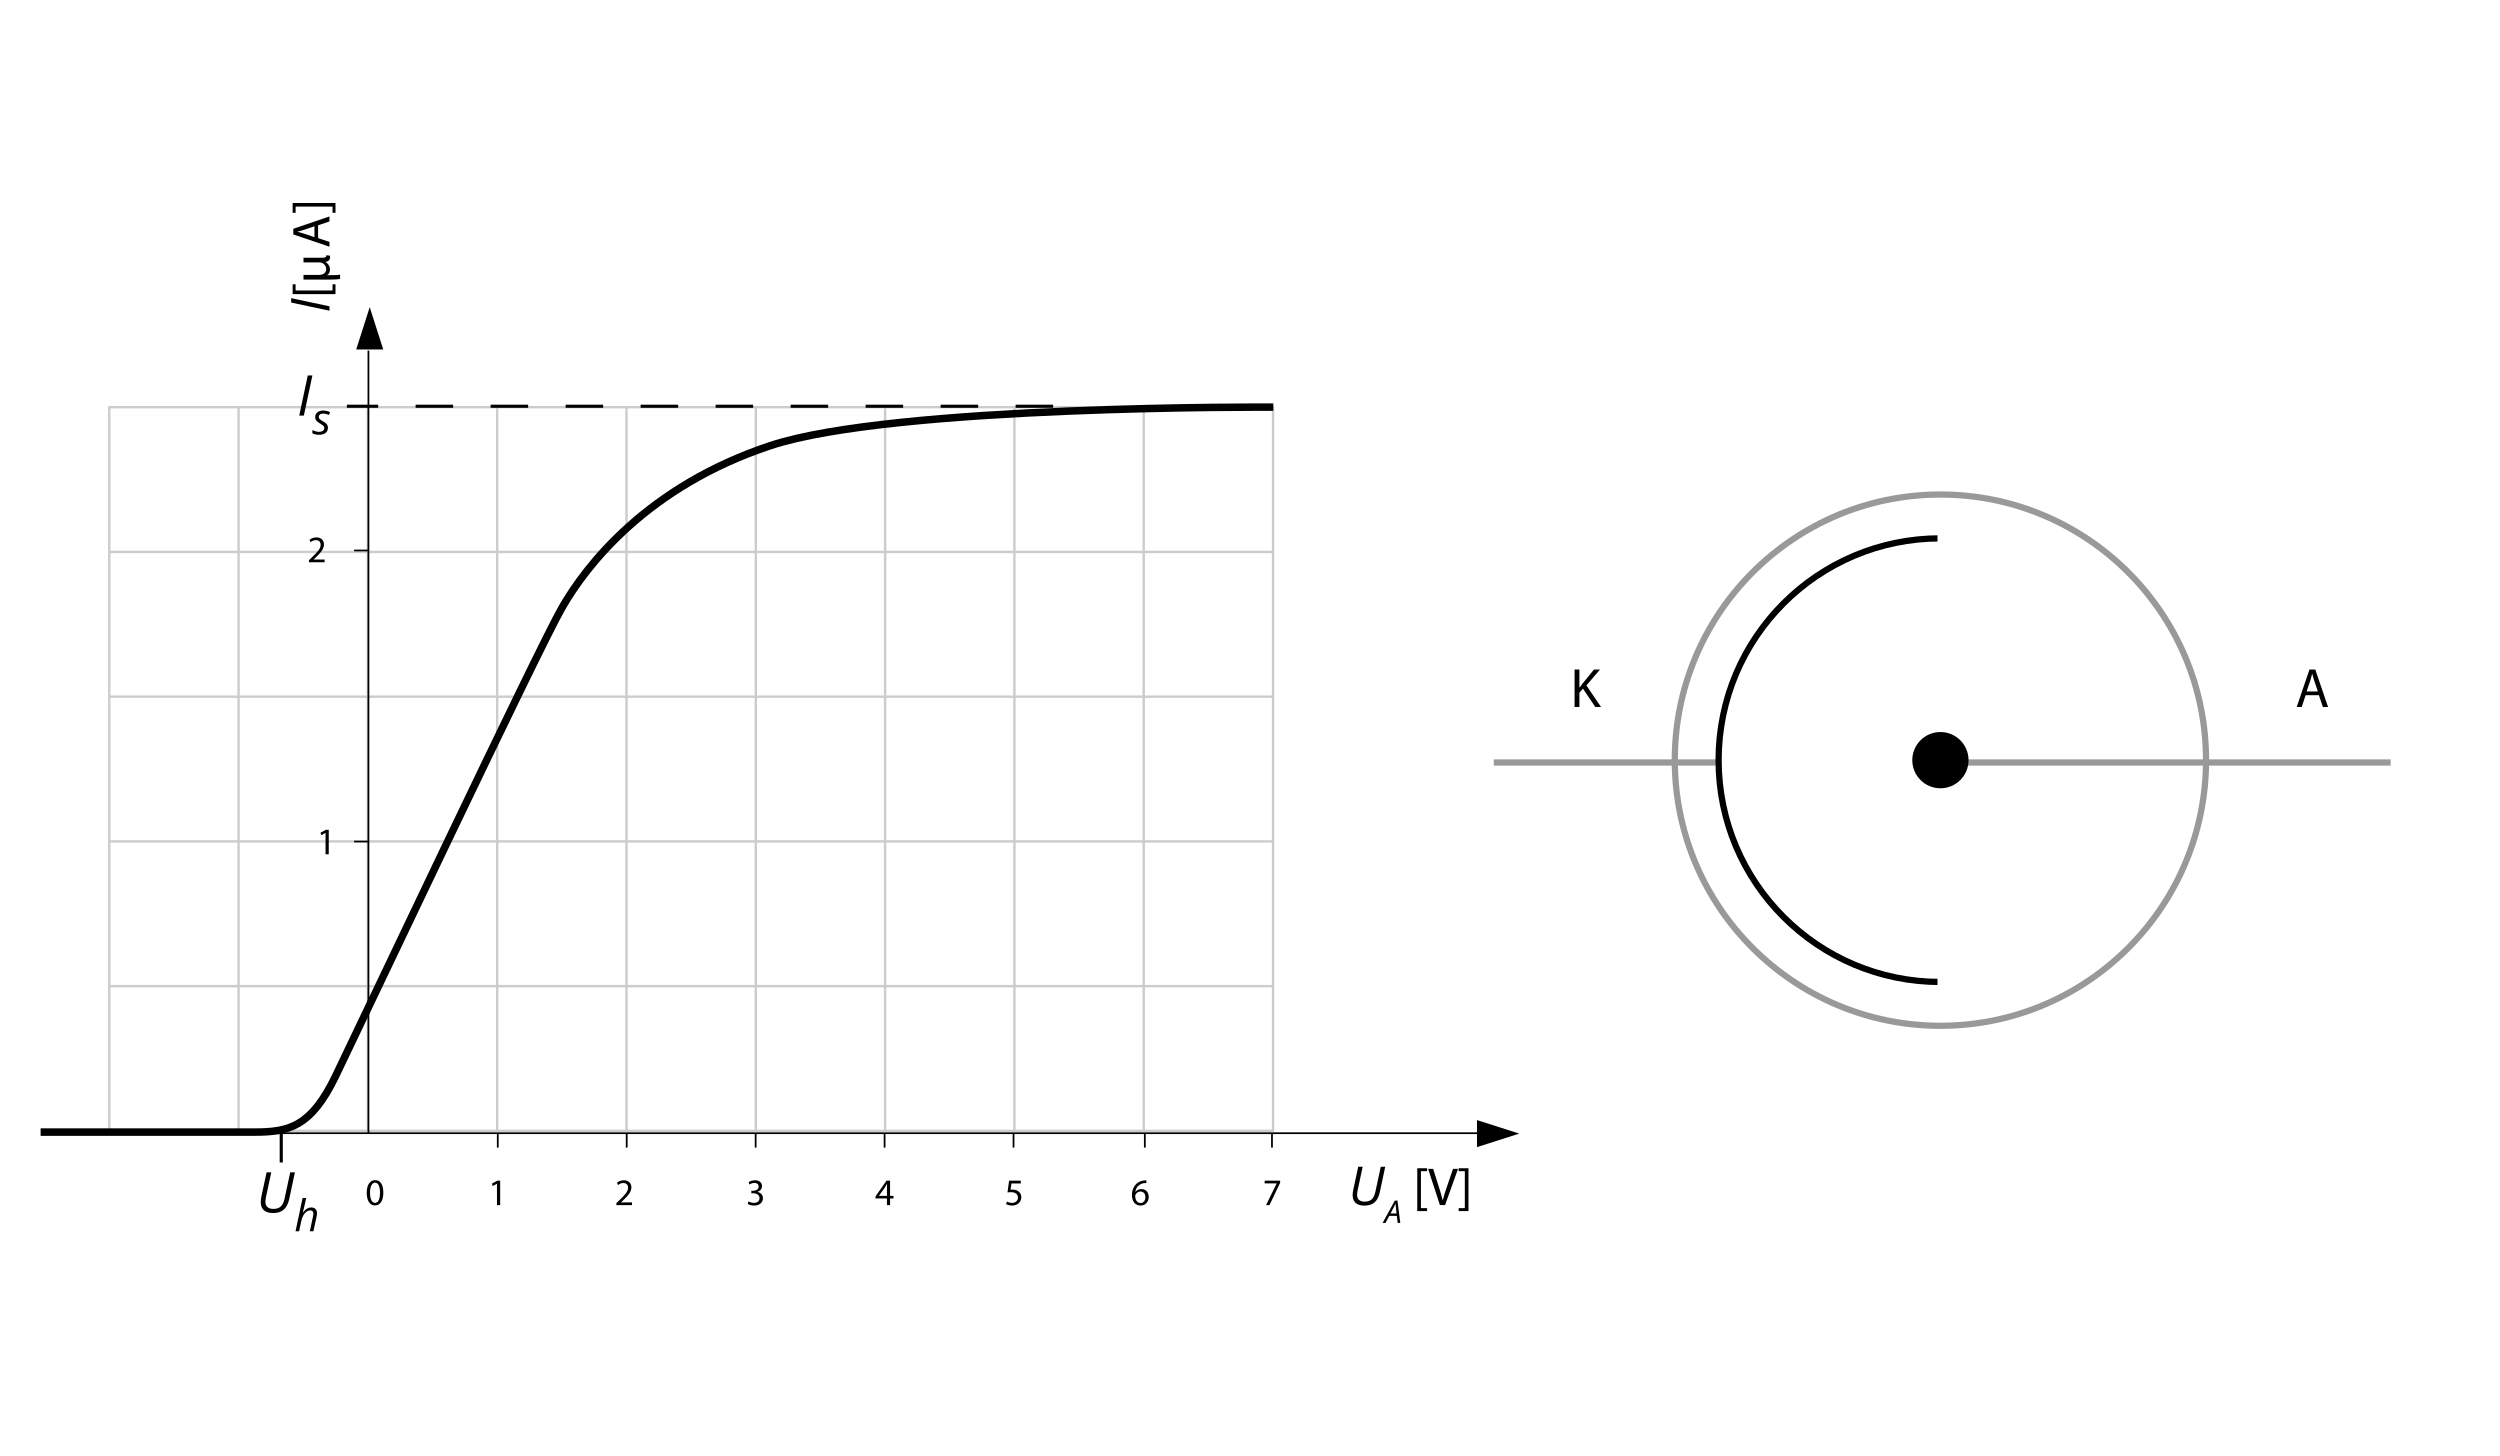 <?xml version="1.0" encoding="utf-8"?>
<!-- Generator: Adobe Illustrator 13.0.0, SVG Export Plug-In . SVG Version: 6.00 Build 14948)  -->
<!DOCTYPE svg PUBLIC "-//W3C//DTD SVG 1.1//EN" "http://www.w3.org/Graphics/SVG/1.1/DTD/svg11.dtd">
<svg xmlns="http://www.w3.org/2000/svg" xmlns:xlink="http://www.w3.org/1999/xlink" version="1.1" id="Layer_1" x="0px" y="0px" viewBox="0 0 800 466" enable-background="new 0 0 800 466" xml:space="preserve">
<g>
	<defs>
		<rect id="SVGID_1_" width="800" height="466"/>
	</defs>
	<clipPath id="SVGID_2_">
		<use xlink:href="#SVGID_1_" overflow="visible"/>
	</clipPath>
	
		<line clip-path="url(#SVGID_2_)" fill="none" stroke="#000000" stroke-width="0.565" stroke-linejoin="round" stroke-miterlimit="10" x1="117.897" y1="362.577" x2="117.897" y2="112.199"/>
	<path clip-path="url(#SVGID_2_)" d="M113.306,176.151h4.592H113.306z"/>
	
		<line clip-path="url(#SVGID_2_)" fill="none" stroke="#000000" stroke-width="0.564" stroke-linejoin="round" stroke-miterlimit="10" x1="113.305" y1="176.151" x2="117.897" y2="176.151"/>
	<path clip-path="url(#SVGID_2_)" d="M113.306,269.29h4.592H113.306z"/>
	
		<line clip-path="url(#SVGID_2_)" fill="none" stroke="#000000" stroke-width="0.564" stroke-linejoin="round" stroke-miterlimit="10" x1="113.305" y1="269.29" x2="117.897" y2="269.29"/>
	
		<line clip-path="url(#SVGID_2_)" fill="none" stroke="#000000" stroke-width="0.565" stroke-linejoin="round" stroke-miterlimit="10" x1="55.572" y1="362.625" x2="479.79" y2="362.625"/>
	
		<path clip-path="url(#SVGID_2_)" fill="none" stroke="#000000" stroke-width="0.565" stroke-linejoin="round" stroke-miterlimit="10" d="   M366.341,362.625v4.609 M407.03,362.625v4.609 M324.328,362.625v4.609 M283.067,362.625v4.609 M241.808,362.625v4.609    M200.546,362.625v4.609 M159.287,362.625v4.609"/>
	<g clip-path="url(#SVGID_2_)">
		<path d="M122.663,381.602c0,2.664-0.988,4.135-2.724,4.135c-1.531,0-2.568-1.435-2.592-4.026c0-2.628,1.133-4.074,2.724-4.074    C121.722,377.636,122.663,379.106,122.663,381.602z M118.407,381.722c0,2.037,0.627,3.194,1.591,3.194    c1.085,0,1.603-1.266,1.603-3.267c0-1.929-0.494-3.194-1.591-3.194C119.083,378.455,118.407,379.588,118.407,381.722z"/>
	</g>
	<g clip-path="url(#SVGID_2_)">
		<path d="M104.176,266.517h-0.024l-1.362,0.735l-0.205-0.808l1.712-0.916h0.904v7.835h-1.025V266.517z"/>
	</g>
	<g clip-path="url(#SVGID_2_)">
		<path d="M98.86,179.93v-0.651l0.832-0.808c2.001-1.905,2.905-2.917,2.917-4.099c0-0.795-0.386-1.531-1.555-1.531    c-0.711,0-1.302,0.361-1.664,0.663l-0.337-0.748c0.542-0.458,1.314-0.795,2.218-0.795c1.688,0,2.399,1.157,2.399,2.278    c0,1.446-1.049,2.616-2.7,4.207l-0.626,0.579v0.024h3.52v0.88H98.86z"/>
	</g>
	<g clip-path="url(#SVGID_2_)">
		<path d="M159.03,378.805h-0.024l-1.362,0.735l-0.205-0.808l1.711-0.916h0.904v7.835h-1.025V378.805z"/>
	</g>
	<g clip-path="url(#SVGID_2_)">
		<path d="M197.236,385.651V385l0.832-0.808c2.001-1.904,2.905-2.917,2.917-4.098c0-0.796-0.386-1.531-1.555-1.531    c-0.711,0-1.302,0.361-1.664,0.663l-0.337-0.748c0.542-0.458,1.314-0.795,2.218-0.795c1.688,0,2.399,1.157,2.399,2.278    c0,1.446-1.049,2.615-2.7,4.207l-0.626,0.578v0.024h3.52v0.88H197.236z"/>
	</g>
	<g clip-path="url(#SVGID_2_)">
		<path d="M239.54,384.434c0.302,0.193,1,0.494,1.736,0.494c1.362,0,1.784-0.867,1.772-1.519c-0.012-1.097-1-1.567-2.025-1.567    h-0.591v-0.795h0.591c0.771,0,1.748-0.398,1.748-1.326c0-0.627-0.398-1.182-1.375-1.182c-0.627,0-1.229,0.277-1.567,0.519    l-0.277-0.771c0.41-0.302,1.206-0.603,2.049-0.603c1.543,0,2.242,0.916,2.242,1.868c0,0.808-0.482,1.495-1.447,1.845v0.023    c0.964,0.193,1.748,0.916,1.748,2.014c0,1.254-0.977,2.351-2.857,2.351c-0.88,0-1.651-0.277-2.037-0.53L239.54,384.434z"/>
	</g>
	<g clip-path="url(#SVGID_2_)">
		<path d="M283.821,385.651v-2.134h-3.641v-0.699l3.496-5.002h1.145v4.869h1.097v0.832h-1.097v2.134H283.821z M283.821,382.686    v-2.615c0-0.41,0.012-0.82,0.036-1.229h-0.036c-0.241,0.458-0.434,0.795-0.651,1.157l-1.917,2.664v0.023H283.821z"/>
	</g>
	<g clip-path="url(#SVGID_2_)">
		<path d="M326.656,378.708h-2.99l-0.301,2.013c0.181-0.023,0.35-0.048,0.639-0.048c0.603,0,1.206,0.133,1.688,0.422    c0.615,0.35,1.121,1.024,1.121,2.013c0,1.531-1.218,2.677-2.917,2.677c-0.856,0-1.579-0.241-1.953-0.482l0.265-0.808    c0.326,0.193,0.964,0.434,1.676,0.434c1,0,1.856-0.65,1.856-1.699c-0.012-1.013-0.687-1.736-2.254-1.736    c-0.446,0-0.796,0.049-1.085,0.085l0.506-3.761h3.749V378.708z"/>
	</g>
	<g clip-path="url(#SVGID_2_)">
		<path d="M366.826,378.563c-0.217-0.012-0.494,0-0.795,0.048c-1.664,0.277-2.543,1.495-2.725,2.785h0.036    c0.374-0.494,1.025-0.904,1.893-0.904c1.386,0,2.363,1,2.363,2.531c0,1.435-0.977,2.761-2.604,2.761    c-1.675,0-2.772-1.302-2.772-3.339c0-1.543,0.555-2.761,1.326-3.532c0.651-0.639,1.519-1.037,2.507-1.157    c0.313-0.049,0.579-0.061,0.771-0.061V378.563z M365.005,384.964c0.904,0,1.519-0.759,1.519-1.88s-0.639-1.796-1.615-1.796    c-0.639,0-1.229,0.397-1.519,0.964c-0.072,0.121-0.121,0.277-0.121,0.47c0.024,1.29,0.615,2.242,1.724,2.242H365.005z"/>
	</g>
	<g clip-path="url(#SVGID_2_)">
		<path d="M409.637,377.816v0.699l-3.412,7.136h-1.097l3.399-6.932v-0.023h-3.833v-0.88H409.637z"/>
	</g>
	<g clip-path="url(#SVGID_2_)">
		<path d="M105.433,99.43l-12.262-2.608v-1.409l12.262,2.608V99.43z"/>
	</g>
	<g clip-path="url(#SVGID_2_)">
		<path d="M107.357,94.121H93.646v-3.145h0.945v1.976h11.821v-1.976h0.945V94.121z"/>
		<path d="M104.145,83.848c0.653,0.344,1.443,1.151,1.443,2.388c0,0.756-0.275,1.46-0.911,1.821h1.031    c0.911,0,2.44-0.017,3.127-0.189v1.357c-0.516,0.172-1.735,0.24-3.058,0.24h-8.66v-1.495h4.914c1.289,0,2.354-0.55,2.354-1.873    c0-0.997-0.722-1.718-1.392-1.993c-0.223-0.086-0.498-0.138-0.773-0.138h-5.103v-1.495h6.031c0.911,0,1.271-0.189,1.306-0.791    l1.1,0.121c0.052,0.172,0.069,0.275,0.069,0.515c0,0.739-0.412,1.34-1.478,1.478V83.848z"/>
	</g>
	<g clip-path="url(#SVGID_2_)">
		<path d="M101.791,76.203l3.643,1.203v1.546l-11.58-3.935v-1.804l11.58-3.952v1.598l-3.643,1.237V76.203z M100.623,72.406    l-3.333,1.134c-0.756,0.258-1.443,0.43-2.113,0.602v0.034c0.688,0.172,1.392,0.361,2.096,0.584l3.351,1.134V72.406z"/>
	</g>
	<g clip-path="url(#SVGID_2_)">
		<path d="M93.646,64.954h13.711v3.144h-0.945v-1.976H94.592v1.976h-0.945V64.954z"/>
	</g>
	<g clip-path="url(#SVGID_2_)">
		<path d="M443.269,373.363l-1.72,8.102c-0.308,1.471-0.859,2.56-1.656,3.267c-0.797,0.708-1.883,1.062-3.259,1.062    c-1.286,0-2.239-0.291-2.859-0.872c-0.621-0.582-0.932-1.418-0.932-2.508c0-0.453,0.067-1.016,0.202-1.687l1.585-7.363h1.426    l-1.603,7.473c-0.123,0.593-0.184,1.118-0.184,1.577c0,0.654,0.203,1.17,0.611,1.547c0.408,0.378,1.018,0.566,1.829,0.566    c0.961,0,1.709-0.244,2.243-0.734c0.534-0.488,0.924-1.298,1.17-2.428l1.72-8.001H443.269z"/>
	</g>
	<g clip-path="url(#SVGID_2_)">
		<path d="M446.982,389.071h-2.426l-1.197,2.273h-0.925l3.907-7.148h0.851l0.899,7.148h-0.831L446.982,389.071z M446.895,388.309    l-0.172-1.462c-0.078-0.584-0.125-1.154-0.142-1.712c-0.12,0.287-0.252,0.572-0.394,0.855c-0.142,0.284-0.549,1.057-1.22,2.318    H446.895z"/>
	</g>
	<g clip-path="url(#SVGID_2_)">
		<path d="M453.525,387.549v-13.71h3.144v0.944h-1.976v11.821h1.976v0.944H453.525z"/>
		<path d="M460.774,385.625l-3.78-11.58h1.615l1.805,5.704c0.498,1.563,0.928,2.973,1.236,4.33h0.034    c0.327-1.341,0.808-2.801,1.323-4.313l1.959-5.722h1.598l-4.141,11.58H460.774z"/>
		<path d="M469.912,373.839v13.71h-3.145v-0.944h1.977v-11.821h-1.977v-0.944H469.912z"/>
	</g>
	<polygon clip-path="url(#SVGID_2_)" fill-rule="evenodd" clip-rule="evenodd" points="122.637,111.822 113.985,111.822    116.345,104.429 118.311,98.295  "/>
	<polygon clip-path="url(#SVGID_2_)" fill-rule="evenodd" clip-rule="evenodd" points="472.632,367.08 472.632,358.428    480.025,360.788 486.16,362.754  "/>
	<g clip-path="url(#SVGID_2_)">
		<defs>
			<rect id="SVGID_3_" width="800" height="466"/>
		</defs>
		<clipPath id="SVGID_4_">
			<use xlink:href="#SVGID_3_" overflow="visible"/>
		</clipPath>
		<g opacity="0.2" clip-path="url(#SVGID_4_)">
			<g>
				<defs>
					<rect id="SVGID_5_" x="34.578" y="129.914" width="373.178" height="232.336"/>
				</defs>
				<clipPath id="SVGID_6_">
					<use xlink:href="#SVGID_5_" overflow="visible"/>
				</clipPath>
				
					<rect x="34.961" y="130.297" clip-path="url(#SVGID_6_)" fill="none" stroke="#000000" stroke-width="0.767" stroke-linejoin="round" stroke-miterlimit="10" width="372.411" height="231.569"/>
				
					<line clip-path="url(#SVGID_6_)" fill="none" stroke="#000000" stroke-width="0.767" stroke-linejoin="round" stroke-miterlimit="10" x1="34.961" y1="315.553" x2="407.372" y2="315.553"/>
				
					<line clip-path="url(#SVGID_6_)" fill="none" stroke="#000000" stroke-width="0.767" stroke-linejoin="round" stroke-miterlimit="10" x1="34.961" y1="269.239" x2="407.372" y2="269.239"/>
				
					<line clip-path="url(#SVGID_6_)" fill="none" stroke="#000000" stroke-width="0.767" stroke-linejoin="round" stroke-miterlimit="10" x1="34.961" y1="222.925" x2="407.372" y2="222.925"/>
				
					<line clip-path="url(#SVGID_6_)" fill="none" stroke="#000000" stroke-width="0.767" stroke-linejoin="round" stroke-miterlimit="10" x1="34.961" y1="176.611" x2="407.372" y2="176.611"/>
				
					<line clip-path="url(#SVGID_6_)" fill="none" stroke="#000000" stroke-width="0.767" stroke-linejoin="round" stroke-miterlimit="10" x1="365.993" y1="130.297" x2="365.993" y2="361.866"/>
				
					<line clip-path="url(#SVGID_6_)" fill="none" stroke="#000000" stroke-width="0.767" stroke-linejoin="round" stroke-miterlimit="10" x1="324.614" y1="130.297" x2="324.614" y2="361.866"/>
				
					<line clip-path="url(#SVGID_6_)" fill="none" stroke="#000000" stroke-width="0.767" stroke-linejoin="round" stroke-miterlimit="10" x1="283.235" y1="130.297" x2="283.235" y2="361.866"/>
				
					<line clip-path="url(#SVGID_6_)" fill="none" stroke="#000000" stroke-width="0.767" stroke-linejoin="round" stroke-miterlimit="10" x1="241.856" y1="130.297" x2="241.856" y2="361.866"/>
				
					<line clip-path="url(#SVGID_6_)" fill="none" stroke="#000000" stroke-width="0.767" stroke-linejoin="round" stroke-miterlimit="10" x1="200.477" y1="130.297" x2="200.477" y2="361.866"/>
				
					<line clip-path="url(#SVGID_6_)" fill="none" stroke="#000000" stroke-width="0.767" stroke-linejoin="round" stroke-miterlimit="10" x1="159.098" y1="130.297" x2="159.098" y2="361.866"/>
				
					<line clip-path="url(#SVGID_6_)" fill="none" stroke="#000000" stroke-width="0.767" stroke-linejoin="round" stroke-miterlimit="10" x1="117.719" y1="130.297" x2="117.719" y2="361.866"/>
				
					<line clip-path="url(#SVGID_6_)" fill="none" stroke="#000000" stroke-width="0.767" stroke-linejoin="round" stroke-miterlimit="10" x1="76.34" y1="130.297" x2="76.34" y2="361.866"/>
			</g>
		</g>
		<path clip-path="url(#SVGID_4_)" fill="none" stroke="#000000" stroke-width="2.4" stroke-miterlimit="10" d="M13,362.27h68.425    c11.011,0,18.089-1.627,25.954-17.9c7.865-16.273,64.493-135.88,72.357-149.711c7.865-13.832,27.528-39.056,66.852-52.075    c39.325-13.018,160.867-12.299,160.867-12.299"/>
		
			<circle clip-path="url(#SVGID_4_)" fill="none" stroke="#999999" stroke-width="2" stroke-miterlimit="10" cx="620.932" cy="243.25" r="85"/>
		
			<line clip-path="url(#SVGID_4_)" fill="none" stroke="#999999" stroke-width="2" stroke-miterlimit="10" x1="478" y1="244" x2="550" y2="244"/>
		
			<line clip-path="url(#SVGID_4_)" fill="none" stroke="#999999" stroke-width="2" stroke-miterlimit="10" x1="620" y1="244" x2="765" y2="244"/>
		<path clip-path="url(#SVGID_4_)" d="M629.932,243.25c0,4.971-4.029,9-9,9s-9-4.029-9-9s4.029-9,9-9    S629.932,238.279,629.932,243.25"/>
	</g>
	<g clip-path="url(#SVGID_2_)">
		<defs>
			<rect id="SVGID_7_" x="503" y="123" width="117" height="256"/>
		</defs>
		<clipPath id="SVGID_8_">
			<use xlink:href="#SVGID_7_" overflow="visible"/>
		</clipPath>
		
			<circle clip-path="url(#SVGID_8_)" fill="none" stroke="#000000" stroke-width="2" stroke-miterlimit="10" cx="620.932" cy="243.25" r="70.98"/>
	</g>
	<g clip-path="url(#SVGID_2_)">
		<path d="M503.862,214.253h1.548v5.782h0.053c0.32-0.462,0.641-0.89,0.943-1.281l3.665-4.501h1.922l-4.342,5.088l4.68,6.903h-1.833    l-3.949-5.889l-1.139,1.317v4.572h-1.548V214.253z"/>
	</g>
	<g clip-path="url(#SVGID_2_)">
		<path d="M737.792,222.473l-1.245,3.772h-1.602l4.075-11.992h1.868l4.092,11.992h-1.654l-1.281-3.772H737.792z M741.725,221.264    l-1.175-3.452c-0.267-0.783-0.444-1.495-0.622-2.188h-0.036c-0.178,0.711-0.373,1.441-0.604,2.17l-1.175,3.47H741.725z"/>
	</g>
	<line clip-path="url(#SVGID_2_)" fill="none" stroke="#000000" stroke-dasharray="12" x1="337" y1="130" x2="111" y2="130"/>
</g>
<g>
	<path d="M95.756,133l2.733-12.85h1.477L97.232,133H95.756z"/>
	<path d="M104.938,136.874c0,0.711-0.252,1.266-0.755,1.665s-1.213,0.598-2.129,0.598c-0.77,0-1.465-0.157-2.085-0.472v-1.08   c0.319,0.191,0.663,0.339,1.032,0.444s0.711,0.157,1.025,0.157c0.574,0,1.007-0.114,1.299-0.342s0.438-0.52,0.438-0.875   c0-0.26-0.08-0.479-0.239-0.656s-0.503-0.421-1.032-0.731c-0.592-0.333-1.012-0.659-1.258-0.978s-0.369-0.697-0.369-1.135   c0-0.629,0.23-1.136,0.69-1.521s1.066-0.578,1.818-0.578c0.779,0,1.531,0.168,2.256,0.506l-0.369,0.937l-0.383-0.171   c-0.46-0.196-0.961-0.294-1.504-0.294c-0.424,0-0.756,0.099-0.998,0.297s-0.362,0.455-0.362,0.769c0,0.255,0.081,0.474,0.243,0.656   s0.496,0.417,1.001,0.704c0.488,0.273,0.837,0.508,1.049,0.704s0.37,0.407,0.475,0.632S104.938,136.591,104.938,136.874z"/>
</g>
<g>
	<path d="M94.366,375.15l-1.802,8.49c-0.322,1.541-0.901,2.682-1.736,3.424c-0.835,0.74-1.973,1.111-3.415,1.111   c-1.348,0-2.347-0.305-2.997-0.914s-0.976-1.485-0.976-2.628c0-0.475,0.07-1.063,0.211-1.767l1.661-7.717h1.494l-1.679,7.831   c-0.129,0.621-0.193,1.172-0.193,1.652c0,0.686,0.214,1.226,0.642,1.622c0.428,0.395,1.066,0.593,1.916,0.593   c1.008,0,1.792-0.257,2.351-0.769c0.56-0.514,0.968-1.361,1.226-2.545l1.802-8.385H94.366z"/>
	<path d="M99.147,394l1.012-4.73c0.082-0.428,0.123-0.736,0.123-0.923c0-0.675-0.335-1.012-1.005-1.012   c-0.406,0-0.801,0.134-1.186,0.403s-0.725,0.66-1.019,1.172c-0.294,0.514-0.516,1.132-0.667,1.856L95.716,394h-1.148l2.256-10.637   h1.148c-0.082,0.373-0.161,0.736-0.236,1.087s-0.153,0.708-0.232,1.069c-0.08,0.363-0.167,0.742-0.26,1.139   s-0.202,0.827-0.325,1.292h0.075c0.428-0.561,0.851-0.962,1.268-1.203s0.854-0.362,1.309-0.362c0.597,0,1.059,0.164,1.384,0.492   s0.489,0.793,0.489,1.395c0,0.283-0.052,0.66-0.157,1.135c-0.178,0.879-0.508,2.41-0.991,4.594H99.147z"/>
</g>
<line fill="none" stroke="#000000" x1="90" y1="372" x2="90" y2="362"/>
</svg>
